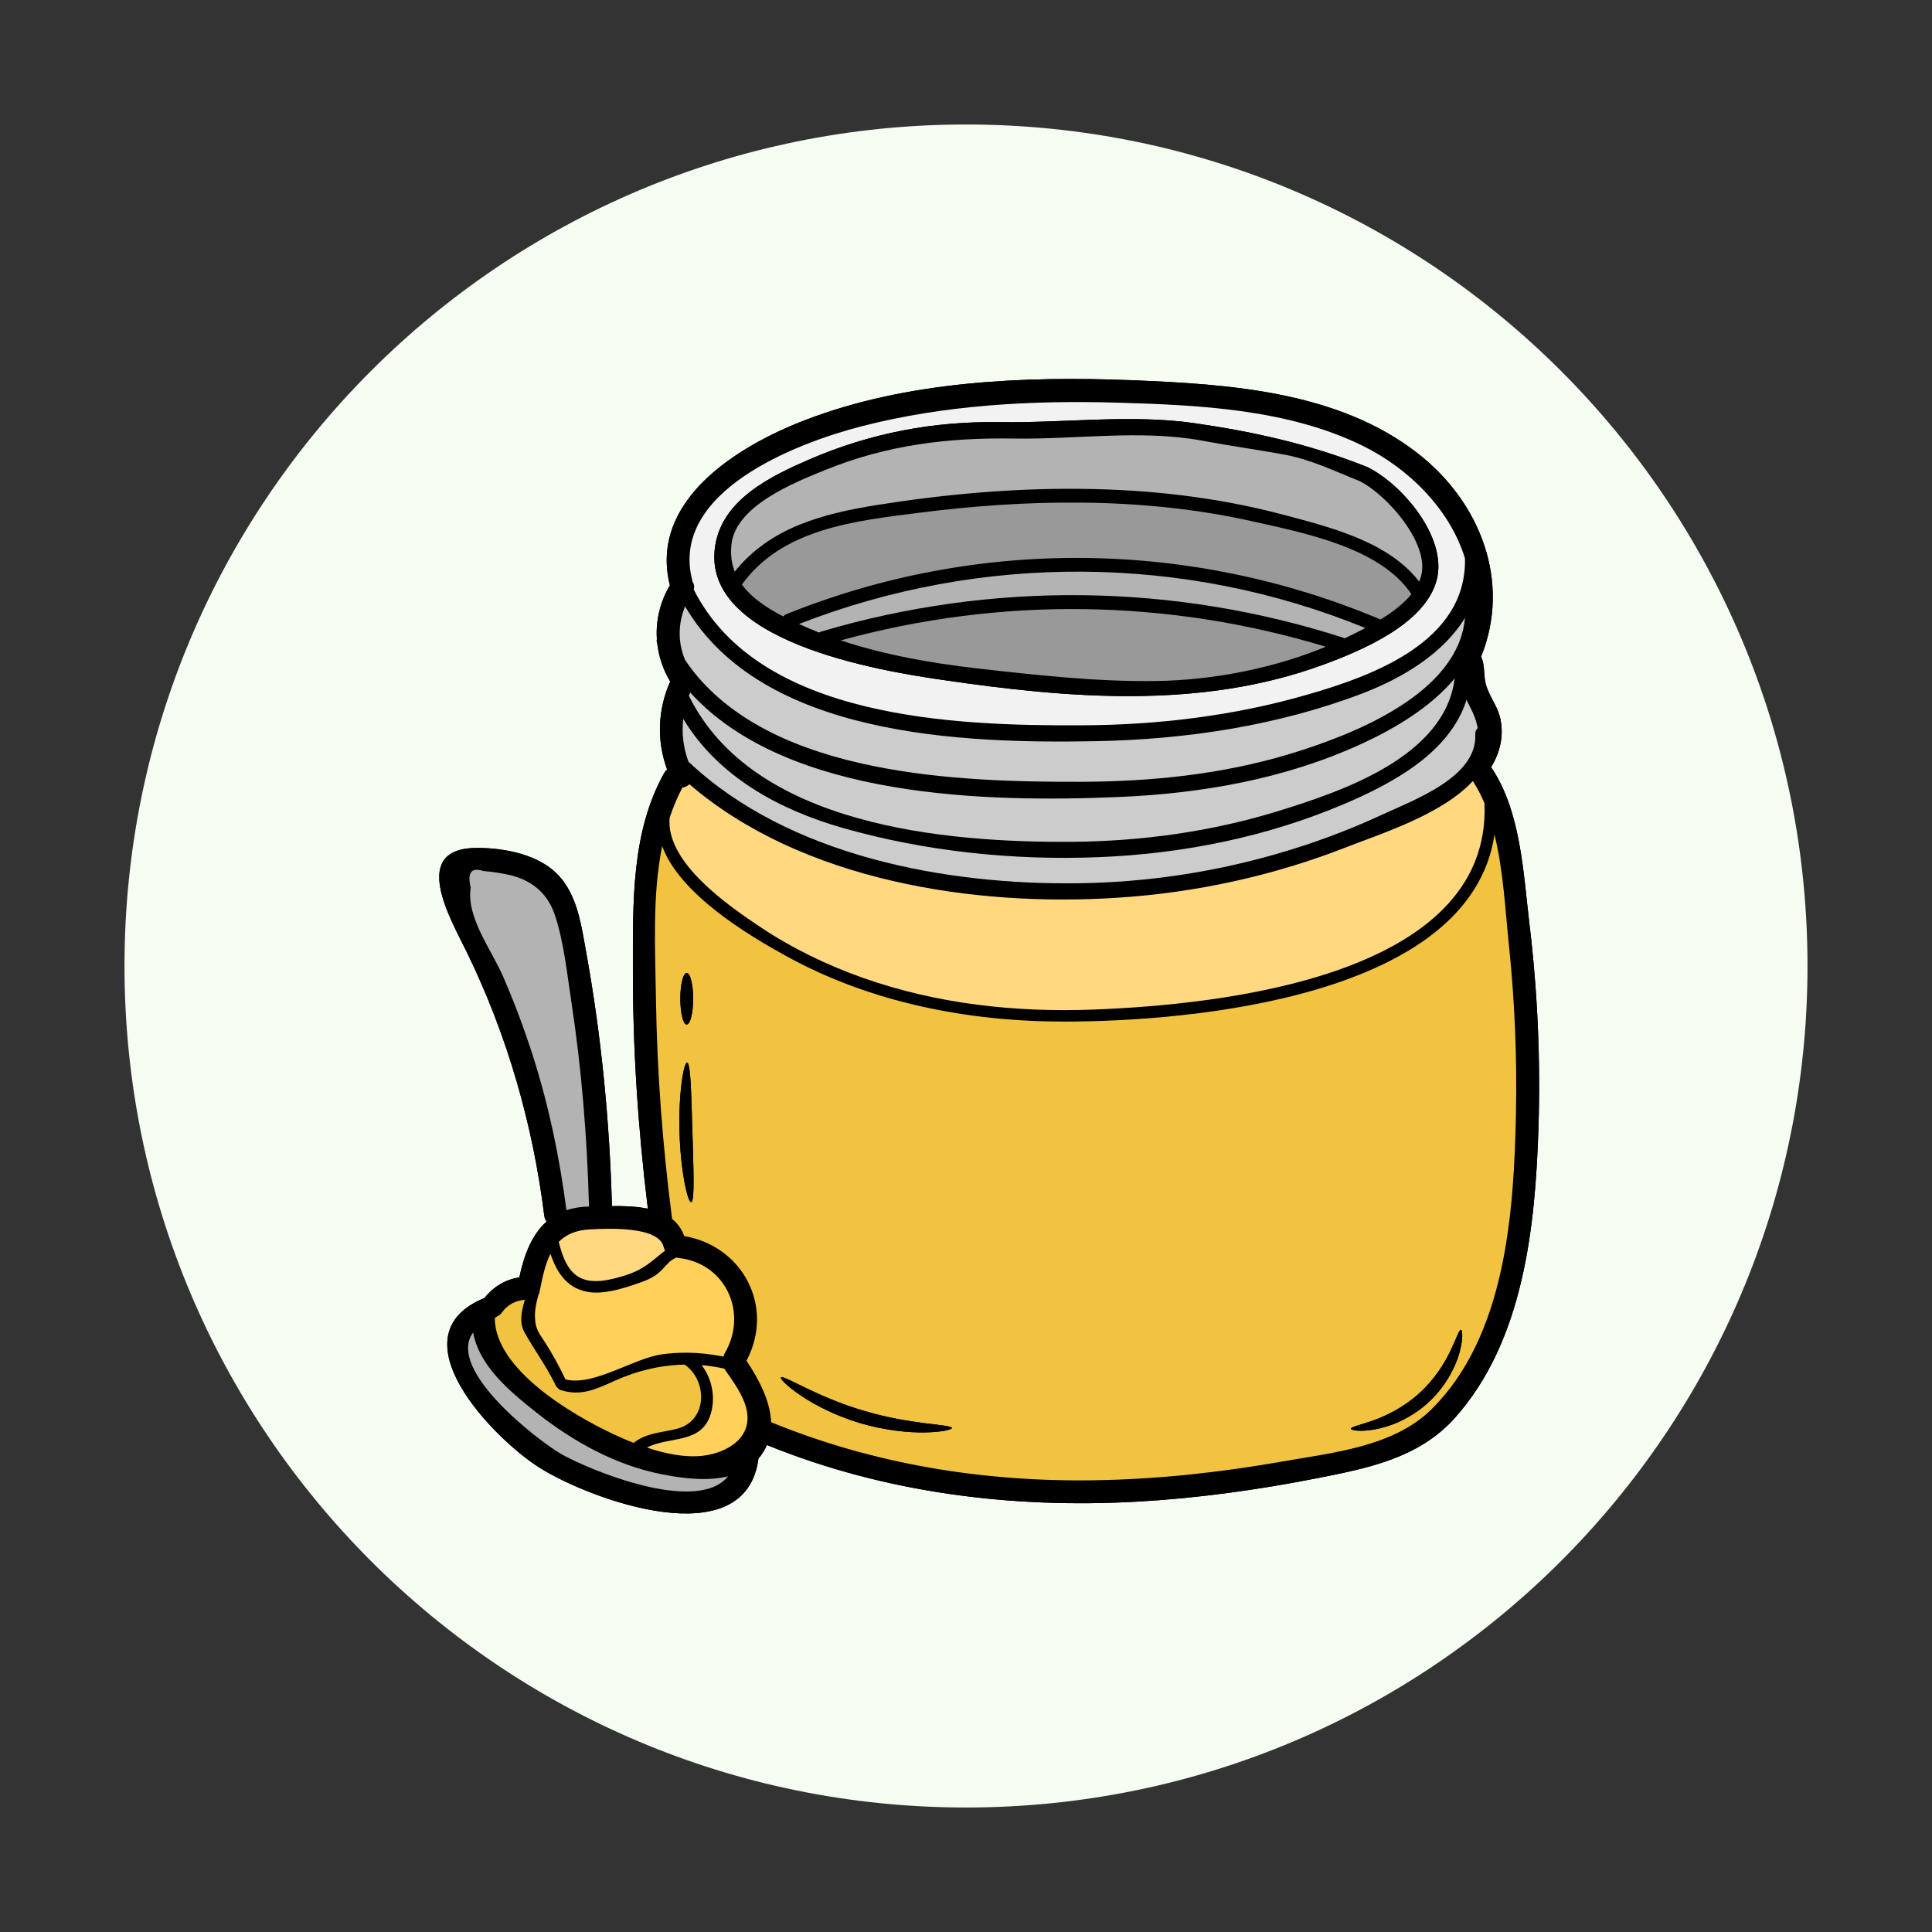 <svg xmlns="http://www.w3.org/2000/svg" xmlns:xlink="http://www.w3.org/1999/xlink" width="500" zoomAndPan="magnify" viewBox="0 0 375 375" height="500" preserveAspectRatio="xMidYMid meet" version="1.0"><rect x="0" y="0" width="375" height="375" fill="#333333" stroke="none"/><defs><clipPath id="b02bbd1eeb"><path d="M 24.164 24.164 L 350.836 24.164 L 350.836 350.836 L 24.164 350.836 Z M 24.164 24.164 " clip-rule="nonzero"/></clipPath><clipPath id="c723014156"><path d="M 187.5 24.164 C 97.293 24.164 24.164 97.293 24.164 187.5 C 24.164 277.707 97.293 350.836 187.5 350.836 C 277.707 350.836 350.836 277.707 350.836 187.5 C 350.836 97.293 277.707 24.164 187.5 24.164 Z M 187.5 24.164 " clip-rule="nonzero"/></clipPath><clipPath id="a58f868d2d"><path d="M 0.164 0.164 L 326.836 0.164 L 326.836 326.836 L 0.164 326.836 Z M 0.164 0.164 " clip-rule="nonzero"/></clipPath><clipPath id="aae182b880"><path d="M 163.5 0.164 C 73.293 0.164 0.164 73.293 0.164 163.5 C 0.164 253.707 73.293 326.836 163.5 326.836 C 253.707 326.836 326.836 253.707 326.836 163.5 C 326.836 73.293 253.707 0.164 163.5 0.164 Z M 163.5 0.164 " clip-rule="nonzero"/></clipPath><clipPath id="e2df576534"><rect x="0" width="327" y="0" height="327"/></clipPath><clipPath id="e75a557305"><path d="M 85 73 L 298.969 73 L 298.969 294 L 85 294 Z M 85 73 " clip-rule="nonzero"/></clipPath></defs><g clip-path="url(#b02bbd1eeb)"><g clip-path="url(#c723014156)"><g transform="matrix(1, 0, 0, 1, 24, 24)"><g clip-path="url(#e2df576534)"><g clip-path="url(#a58f868d2d)"><g clip-path="url(#aae182b880)"><path fill="#f5fcf2" d="M 0.164 0.164 L 326.836 0.164 L 326.836 326.836 L 0.164 326.836 Z M 0.164 0.164 " fill-opacity="1" fill-rule="nonzero"/></g></g></g></g></g></g><g clip-path="url(#e75a557305)"><path fill="#000000" d="M 105.645 235.988 C 105.703 236.434 105.867 236.805 106.105 237.098 C 103.285 239.586 101.746 243.457 100.801 247.945 C 98.121 248.332 95.746 249.773 94.043 251.938 C 76.223 259.242 95.875 279.277 104.676 284.848 C 114.52 291.07 144.742 302.188 147.215 283.098 C 147.945 282.254 148.461 281.379 148.863 280.477 C 171.699 289.766 196.371 292.848 220.918 291.457 C 232.578 290.789 244.184 289.176 255.652 286.918 C 265.512 284.977 275.355 283.039 282.348 275.258 C 295.738 260.324 297.996 238.125 298.613 219.008 C 299.035 205.719 298.441 192.391 296.848 179.207 C 295.664 169.324 295.18 157.387 289.418 148.902 C 291.152 146.086 291.934 142.859 291.207 139.461 C 290.613 136.738 288.613 134.707 288.227 131.961 C 287.988 130.199 288.141 128.922 287.488 127.445 C 293.336 112.895 287.344 97.496 275.219 88.027 C 259.766 75.938 238.535 74.559 219.672 73.801 C 198.77 72.977 176.035 73.938 156.289 81.535 C 143.059 86.617 125.93 97.203 130.027 113.621 C 128.121 116.816 127.262 120.449 127.5 124.035 C 127.441 124.301 127.457 124.602 127.578 124.91 C 127.871 127.477 128.703 129.992 130.094 132.277 C 127.648 137.77 127.441 143.746 129.484 149.359 C 129.277 149.539 129.082 149.762 128.918 150.043 C 122.488 161.559 122.859 175.25 122.848 188.082 C 122.816 203.637 123.852 219.172 125.75 234.613 C 123.512 234.141 121.07 234.074 118.777 234.098 C 118.324 217.574 116.727 201.121 113.781 184.852 C 112.742 179.145 111.961 172.645 107.145 168.742 C 103.344 165.66 97.609 164.621 92.844 164.578 C 79.184 164.434 87.504 178.434 90.621 184.836 C 98.457 200.914 103.438 218.238 105.645 235.988 " fill-opacity="1" fill-rule="nonzero"/><path fill="#000000" d="M 114.324 234.184 C 113.973 220.879 112.906 207.625 110.906 194.469 C 110.059 188.957 109.48 183.074 107.754 177.754 C 106.398 173.59 103.566 171.117 99.453 169.961 C 97.598 169.516 95.734 169.215 93.82 169.066 C 91.48 168.285 90.664 169.367 91.359 172.297 C 90.5 178.141 95.359 184.227 97.719 189.695 C 99.867 194.664 101.762 199.719 103.41 204.871 C 106.547 214.664 108.621 224.711 109.945 234.891 C 111.227 234.461 112.684 234.227 114.324 234.184 Z M 129.098 242.75 C 128.98 242.539 128.875 242.316 128.805 242.039 C 127.887 237.945 117.867 238.461 114.684 238.613 C 111.781 238.734 109.84 239.637 108.449 241.055 C 109.113 243.621 110.031 246.57 112.434 247.918 C 115.004 249.355 118.547 248.398 121.184 247.609 C 124.375 246.648 125.973 245.293 128.402 243.277 C 128.652 243.086 128.875 242.914 129.098 242.75 Z M 131.512 277.293 C 137.324 275.73 137.383 268.016 132.902 264.871 C 128.273 264.961 123.723 266.008 119.207 268.059 C 115.586 269.688 112.742 271.047 108.812 269.809 C 108.547 269.715 108.383 269.566 108.254 269.391 C 108.117 269.285 107.988 269.172 107.895 268.977 C 106.148 265.301 103.773 262.133 101.805 258.617 C 100.727 256.676 101.246 254.441 101.867 252.289 C 100.133 252.426 98.5 253.223 97.469 254.703 C 97.188 255.121 96.828 255.371 96.457 255.523 C 96.344 255.637 96.207 255.746 96.039 255.832 C 96.039 265.816 111.172 274.668 119.004 278.34 C 120.238 278.918 121.57 279.516 122.984 280.059 C 125.57 278.043 128.43 278.102 131.512 277.293 Z M 141.309 286.555 C 137.219 287.559 132.43 286.934 128.652 286.195 C 119.543 284.445 111.156 279.781 103.953 274.043 C 98.844 269.98 93.051 265.164 91.832 258.648 C 86.488 265.816 104.434 279.629 108.906 282.211 C 114.223 285.25 135.273 294.051 141.309 286.555 Z M 140.699 262.605 C 145.203 254.871 140.91 245.25 131.812 244.184 C 131.633 244.168 131.469 244.125 131.32 244.082 C 129.719 244.691 129.023 246.141 127.719 247.164 C 126.316 248.289 124.738 248.789 123.07 249.355 C 120.418 250.23 117.391 251.148 114.562 250.828 C 110.168 250.289 108.09 247.07 106.844 243.359 C 105.895 245.234 105.379 247.516 104.898 249.945 C 104.891 250.082 104.844 250.188 104.801 250.305 C 104.785 250.691 104.676 251.062 104.492 251.371 C 104.074 252.969 103.73 254.41 103.867 256.145 C 104.012 258.16 104.742 258.898 105.797 260.562 C 107.285 262.871 108.578 265.27 109.758 267.742 C 115.184 269.121 122.848 263.699 128.414 262.883 C 129.973 262.66 131.496 262.562 133.023 262.562 C 133.109 262.547 133.188 262.547 133.289 262.562 C 135.676 262.574 138.062 262.84 140.434 263.312 C 140.477 263.09 140.551 262.855 140.699 262.605 Z M 136.406 282.562 C 141.203 281.988 146.117 279.055 144.906 273.586 C 144.285 270.754 142.215 268.031 140.605 265.699 C 140.605 265.688 140.594 265.672 140.594 265.656 C 139.117 265.328 137.648 265.09 136.184 264.977 C 138.227 267.613 138.938 271.285 137.926 274.52 C 136.105 280.375 129.844 278.711 125.57 280.977 C 129.176 282.18 133.023 282.961 136.406 282.562 Z M 282.348 131.684 C 277.797 137.18 270.91 141.316 264.402 144.32 C 249.629 151.137 233.426 154.012 217.262 154.691 C 192.082 155.762 152.777 155.125 133.977 134.422 C 133.883 134.629 133.797 134.836 133.719 135.059 C 146.141 160.285 183.391 163.59 208.23 163.395 C 221.707 163.273 235.172 161.41 248.059 157.438 C 260.73 153.539 280.492 146.781 282.348 131.684 Z M 284.348 119.934 C 280.156 126.809 272.316 131.574 264.496 134.57 C 248.059 140.852 230.207 143.539 212.684 143.863 C 186.695 144.348 147.781 142.973 132.98 117.703 C 131.59 121.074 131.555 124.703 132.969 128.086 C 133.453 128.824 133.992 129.531 134.523 130.227 C 134.566 130.27 134.594 130.32 134.621 130.363 C 150.684 150.562 186.141 151.805 209.645 151.746 C 223.363 151.719 237.172 150.328 250.355 146.336 C 262.641 142.621 283.043 134.656 284.348 119.934 Z M 253.586 134.879 C 266.703 131.133 284.73 124.449 284.348 108.371 C 281.477 98.996 273.59 90.988 264.48 86.516 C 249.973 79.406 232.785 78.617 216.902 78.156 C 200.332 77.672 183.355 78.59 167.254 82.738 C 154.449 86.027 129.855 95.496 134.387 112.715 C 134.402 112.758 134.402 112.816 134.402 112.879 C 134.715 113.305 134.832 113.855 134.652 114.422 C 147.336 139.609 185.547 140.902 209.965 140.781 C 224.695 140.723 239.422 138.957 253.586 134.879 Z M 286.348 142.5 C 286.32 141.969 286.527 141.598 286.82 141.348 C 286.57 139.789 285.891 138.234 285.031 136.629 C 284.879 136.363 284.777 136.086 284.672 135.805 C 281.477 145.941 270.66 151.91 260.848 156.078 C 245.84 162.449 229.617 165.719 213.348 166.371 C 196.75 167.051 179.625 165.273 163.621 160.715 C 151.102 157.137 139.383 150.707 132.621 139.539 C 132.301 142.32 132.621 145.137 133.633 147.848 C 153.059 166.176 183.625 171.824 209.492 171.438 C 222.445 171.246 235.352 169.34 247.797 165.746 C 254.746 163.746 261.527 161.246 268.094 158.207 C 274.406 155.273 286.809 150.844 286.348 142.5 Z M 212.34 195.953 C 236.508 195.027 289.516 189.668 288.141 155.926 C 287.504 154.387 286.75 152.945 285.875 151.598 C 279.906 158.105 267.984 161.824 261.398 164.414 C 247.172 169.992 232.078 173.281 216.84 174.254 C 189.086 176.062 155.652 170.992 133.812 152.219 C 133.441 152.578 132.953 152.816 132.457 152.871 C 131.469 154.734 130.66 156.68 129.984 158.699 C 129.098 167.469 141.77 176.047 147.574 179.934 C 153.766 184.07 160.539 187.344 167.535 189.816 C 181.891 194.887 197.18 196.543 212.34 195.953 Z M 294.246 216.16 C 294.469 205.242 294.012 194.305 292.879 183.445 C 292.195 176.98 291.832 169.117 290.082 161.984 C 285.395 193.582 231.082 198.277 206.684 198.289 C 187.949 198.305 169.062 194.648 152.555 185.547 C 145.352 181.574 131.957 173.633 128.523 164.219 C 126.566 173.883 127.191 184.422 127.32 193.902 C 127.527 208.191 128.625 222.434 130.453 236.598 C 131.484 237.414 132.301 238.496 132.801 239.918 C 144.227 241.875 150.406 253.68 144.895 264.117 C 147.215 267.602 149.531 271.879 149.668 276.043 C 169.578 284.211 190.836 287.648 212.324 287.32 C 224.559 287.141 236.773 285.809 248.82 283.691 C 258.539 281.973 270.422 280.848 277.785 273.602 C 292.32 259.312 293.844 235.234 294.246 216.16 Z M 296.848 179.207 C 298.441 192.391 299.035 205.719 298.613 219.008 C 297.996 238.125 295.738 260.324 282.348 275.258 C 275.355 283.039 265.512 284.977 255.652 286.918 C 244.184 289.176 232.578 290.789 220.918 291.457 C 196.371 292.848 171.699 289.766 148.863 280.477 C 148.461 281.379 147.945 282.254 147.215 283.098 C 144.742 302.188 114.52 291.07 104.676 284.848 C 95.875 279.277 76.215 259.242 94.043 251.938 C 95.746 249.773 98.121 248.332 100.801 247.945 C 101.746 243.457 103.285 239.586 106.105 237.098 C 105.867 236.805 105.703 236.434 105.645 235.988 C 103.438 218.238 98.457 200.914 90.621 184.836 C 87.504 178.434 79.184 164.434 92.844 164.578 C 97.609 164.621 103.344 165.66 107.145 168.742 C 111.961 172.645 112.742 179.145 113.781 184.852 C 116.727 201.121 118.324 217.574 118.777 234.098 C 121.07 234.074 123.512 234.141 125.75 234.613 C 123.852 219.172 122.816 203.637 122.848 188.082 C 122.859 175.25 122.488 161.559 128.918 150.043 C 129.082 149.762 129.277 149.539 129.484 149.359 C 127.441 143.746 127.648 137.77 130.094 132.277 C 128.703 129.992 127.871 127.477 127.578 124.91 C 127.457 124.602 127.441 124.301 127.5 124.035 C 127.262 120.449 128.121 116.816 130.027 113.621 C 125.93 97.203 143.059 86.617 156.289 81.535 C 176.035 73.938 198.77 72.977 219.672 73.801 C 238.535 74.559 259.766 75.938 275.219 88.027 C 287.344 97.496 293.344 112.895 287.488 127.445 C 288.141 128.922 287.988 130.199 288.227 131.961 C 288.613 134.707 290.613 136.738 291.207 139.461 C 291.934 142.859 291.152 146.086 289.418 148.902 C 295.18 157.395 295.664 169.324 296.848 179.207 " fill-opacity="1" fill-rule="nonzero"/></g><path fill="#f2c341" d="M 134.535 193.859 C 134.535 191.086 133.992 188.852 133.289 188.852 C 132.594 188.852 132.051 191.086 132.051 193.859 C 132.051 196.613 132.594 198.855 133.289 198.855 C 133.992 198.855 134.535 196.613 134.535 193.859 Z M 134.164 233.336 C 134.859 233.25 134.609 227.199 134.402 219.781 C 134.164 212.367 134.078 206.328 133.367 206.262 C 132.703 206.203 131.664 212.297 131.898 219.852 C 132.105 227.422 133.496 233.422 134.164 233.336 Z M 184.75 277.184 C 184.723 276.434 176.84 276.59 167.699 273.836 C 158.539 271.184 152.004 266.754 151.574 267.355 C 151.379 267.613 152.777 269.078 155.473 270.898 C 158.168 272.727 162.219 274.812 166.984 276.238 C 171.77 277.645 176.309 278.086 179.547 278.031 C 182.781 277.973 184.75 277.5 184.75 277.184 Z M 283.211 262.797 C 284.02 259.98 283.891 258.16 283.574 258.117 C 283.211 258.051 282.715 259.715 281.547 262.16 C 280.391 264.605 278.422 267.793 275.398 270.504 C 272.387 273.215 268.996 274.84 266.465 275.73 C 263.914 276.633 262.215 276.949 262.215 277.32 C 262.223 277.629 264.035 277.957 266.91 277.434 C 269.77 276.934 273.691 275.406 277.074 272.367 C 280.449 269.336 282.391 265.586 283.211 262.797 Z M 292.879 183.445 C 294.012 194.305 294.469 205.242 294.246 216.16 C 293.844 235.234 292.32 259.312 277.785 273.602 C 270.422 280.848 258.539 281.973 248.82 283.691 C 236.773 285.809 224.559 287.141 212.324 287.32 C 190.836 287.648 169.578 284.211 149.668 276.043 C 149.531 271.879 147.215 267.602 144.895 264.117 C 150.406 253.68 144.227 241.875 132.801 239.918 C 132.301 238.496 131.484 237.414 130.453 236.598 C 128.625 222.434 127.527 208.191 127.32 193.902 C 127.191 184.422 126.566 173.883 128.523 164.219 C 131.957 173.633 145.352 181.574 152.555 185.547 C 169.062 194.648 187.949 198.305 206.684 198.289 C 231.082 198.277 285.395 193.582 290.082 161.984 C 291.832 169.117 292.195 176.98 292.879 183.445 " fill-opacity="1" fill-rule="nonzero"/><path fill="#ffd880" d="M 288.141 155.926 C 289.516 189.668 236.508 195.027 212.34 195.953 C 197.18 196.543 181.891 194.887 167.535 189.816 C 160.539 187.344 153.766 184.07 147.574 179.934 C 141.77 176.047 129.098 167.469 129.984 158.699 C 130.66 156.68 131.469 154.734 132.457 152.871 C 132.953 152.816 133.441 152.578 133.812 152.219 C 155.652 170.992 189.086 176.062 216.84 174.254 C 232.078 173.281 247.172 169.992 261.398 164.414 C 267.984 161.824 279.906 158.105 285.875 151.598 C 286.75 152.945 287.504 154.387 288.141 155.926 " fill-opacity="1" fill-rule="nonzero"/><path fill="#cccccc" d="M 286.82 141.348 C 286.527 141.598 286.32 141.969 286.348 142.5 C 286.809 150.844 274.406 155.273 268.094 158.207 C 261.527 161.246 254.746 163.746 247.797 165.746 C 235.352 169.34 222.445 171.246 209.492 171.438 C 183.625 171.824 153.059 166.176 133.633 147.848 C 132.621 145.137 132.301 142.32 132.621 139.539 C 139.383 150.707 151.102 157.137 163.621 160.715 C 179.625 165.273 196.75 167.051 213.348 166.371 C 229.617 165.719 245.84 162.449 260.848 156.078 C 270.66 151.91 281.477 145.941 284.672 135.805 C 284.777 136.086 284.879 136.363 285.031 136.629 C 285.891 138.234 286.57 139.789 286.82 141.348 " fill-opacity="1" fill-rule="nonzero"/><path fill="#f2f2f2" d="M 278.867 112.551 C 281 104.359 272.156 93.941 265.383 90.652 C 265.34 90.637 265.289 90.637 265.246 90.625 C 265.176 90.574 265.105 90.531 265.012 90.5 C 254.066 86.195 243.59 83.848 231.883 82.145 C 219.629 80.367 206.477 82.129 194.098 81.934 C 181.141 81.742 168.984 84.043 157.043 89.195 C 149.609 92.43 140.242 96.93 138.824 105.898 C 135.855 124.508 170.688 130.184 182.809 131.949 C 207.406 135.562 233.188 137.754 256.957 128.973 C 264.316 126.258 276.629 121.117 278.867 112.551 Z M 284.348 108.371 C 284.73 124.449 266.703 131.133 253.586 134.879 C 239.422 138.957 224.695 140.723 209.965 140.781 C 185.547 140.902 147.336 139.609 134.652 114.422 C 134.832 113.855 134.715 113.305 134.402 112.879 C 134.402 112.816 134.402 112.758 134.387 112.715 C 129.855 95.496 154.449 86.027 167.254 82.738 C 183.355 78.59 200.332 77.672 216.902 78.156 C 232.785 78.617 249.973 79.406 264.48 86.516 C 273.59 90.988 281.477 98.996 284.348 108.371 " fill-opacity="1" fill-rule="nonzero"/><path fill="#000000" d="M 283.574 258.117 C 283.891 258.16 284.02 259.98 283.211 262.797 C 282.391 265.586 280.449 269.336 277.074 272.367 C 273.691 275.406 269.77 276.934 266.91 277.434 C 264.035 277.957 262.223 277.629 262.215 277.32 C 262.215 276.949 263.914 276.633 266.465 275.73 C 268.996 274.84 272.387 273.215 275.398 270.504 C 278.422 267.793 280.391 264.605 281.547 262.16 C 282.715 259.715 283.211 258.051 283.574 258.117 " fill-opacity="1" fill-rule="nonzero"/><path fill="#000000" d="M 224.402 132.184 C 235.23 132.035 247.07 129.785 257.336 125.531 C 226.609 116.215 194.141 115.785 163.191 124.301 C 171.727 127.133 180.695 128.703 189.566 129.727 C 200.992 131.031 212.906 132.352 224.402 132.184 Z M 261.988 123.426 C 262.918 122.965 263.941 122.465 265.012 121.898 C 229.883 107.539 190.414 107.348 155.086 121.117 C 156.375 121.711 157.68 122.258 159.012 122.781 C 159.121 122.703 159.223 122.629 159.387 122.586 C 192.527 112.789 227.691 113.176 260.609 123.742 C 260.746 123.785 260.832 123.84 260.934 123.922 C 261.277 123.754 261.648 123.605 261.988 123.426 Z M 267.949 120.242 C 270.23 118.867 272.406 117.23 273.949 115.324 C 267.973 106.316 253.172 103.453 243.23 101.219 C 232.301 98.754 221.098 97.664 209.895 97.555 C 199.359 97.453 188.844 98.191 178.395 99.527 C 166.066 101.098 151.84 102.566 144.004 113.469 C 145.934 116.105 148.922 118.051 152.031 119.648 C 152.168 119.488 152.332 119.34 152.586 119.23 C 189.609 104.258 231.168 104.715 267.949 120.242 Z M 275.855 111.719 C 277.488 105.453 269.203 96 263.855 93.363 C 258.891 91.391 254.305 89.109 248.977 88.18 C 243.781 87.238 238.562 86.516 233.359 85.535 C 221.598 83.348 208.77 85.312 196.844 85.125 C 184.086 84.902 172.215 86.352 160.316 91.168 C 154.375 93.582 142.836 98.086 141.977 105.633 C 141.754 107.648 142.004 109.398 142.613 110.953 C 149.445 102.402 159.652 99.707 170.246 98.016 C 183.34 95.93 196.633 94.738 209.895 94.887 C 223.055 95.023 236.27 96.5 249 99.887 C 258.016 102.277 269.469 105.082 275.453 112.879 C 275.617 112.508 275.754 112.121 275.855 111.719 Z M 265.383 90.652 C 272.156 93.941 281 104.359 278.867 112.551 C 276.629 121.117 264.316 126.258 256.957 128.973 C 233.188 137.754 207.406 135.562 182.809 131.949 C 170.688 130.184 135.855 124.508 138.824 105.898 C 140.242 96.93 149.609 92.43 157.043 89.195 C 168.984 84.043 181.141 81.742 194.098 81.934 C 206.477 82.129 219.629 80.367 231.883 82.145 C 243.59 83.848 254.066 86.195 265.012 90.5 C 265.105 90.531 265.176 90.574 265.246 90.625 C 265.289 90.637 265.34 90.637 265.383 90.652 " fill-opacity="1" fill-rule="nonzero"/><path fill="#cccccc" d="M 264.496 134.57 C 272.316 131.574 280.156 126.809 284.348 119.934 C 283.043 134.656 262.641 142.621 250.355 146.336 C 237.172 150.328 223.363 151.719 209.645 151.746 C 186.141 151.805 150.684 150.562 134.621 130.363 C 134.594 130.32 134.566 130.27 134.523 130.227 C 133.992 129.531 133.453 128.824 132.969 128.086 C 131.555 124.703 131.59 121.074 132.98 117.703 C 147.781 142.973 186.695 144.348 212.684 143.863 C 230.207 143.539 248.059 140.852 264.496 134.57 " fill-opacity="1" fill-rule="nonzero"/><path fill="#b3b3b3" d="M 263.855 93.363 C 269.203 96 277.488 105.453 275.855 111.719 C 275.754 112.121 275.617 112.508 275.453 112.879 C 269.469 105.082 258.016 102.277 249 99.887 C 236.27 96.5 223.055 95.023 209.895 94.887 C 196.633 94.738 183.34 95.93 170.246 98.016 C 159.652 99.707 149.445 102.402 142.613 110.953 C 142.004 109.398 141.754 107.648 141.977 105.633 C 142.836 98.086 154.375 93.582 160.316 91.168 C 172.215 86.352 184.086 84.902 196.844 85.125 C 208.77 85.312 221.598 83.348 233.359 85.535 C 238.562 86.516 243.781 87.238 248.977 88.18 C 254.305 89.109 258.891 91.391 263.855 93.363 " fill-opacity="1" fill-rule="nonzero"/><path fill="#cccccc" d="M 264.402 144.32 C 270.91 141.316 277.797 137.18 282.348 131.684 C 280.492 146.781 260.73 153.539 248.059 157.438 C 235.172 161.41 221.707 163.273 208.23 163.395 C 183.391 163.59 146.141 160.285 133.719 135.059 C 133.797 134.836 133.883 134.629 133.977 134.422 C 152.777 155.125 192.082 155.762 217.262 154.691 C 233.426 154.012 249.629 151.137 264.402 144.32 " fill-opacity="1" fill-rule="nonzero"/><path fill="#999999" d="M 273.949 115.324 C 272.406 117.23 270.23 118.867 267.949 120.242 C 231.168 104.715 189.609 104.258 152.586 119.23 C 152.332 119.34 152.168 119.488 152.031 119.648 C 148.922 118.051 145.934 116.105 144.004 113.469 C 151.84 102.566 166.066 101.098 178.395 99.527 C 188.844 98.191 199.359 97.453 209.895 97.555 C 221.098 97.664 232.301 98.754 243.23 101.219 C 253.172 103.453 267.973 106.316 273.949 115.324 " fill-opacity="1" fill-rule="nonzero"/><path fill="#b3b3b3" d="M 265.012 121.898 C 263.941 122.465 262.918 122.965 261.988 123.426 C 261.648 123.605 261.277 123.754 260.934 123.922 C 260.832 123.84 260.746 123.785 260.609 123.742 C 227.691 113.176 192.527 112.789 159.387 122.586 C 159.223 122.629 159.121 122.703 159.012 122.781 C 157.68 122.258 156.375 121.711 155.086 121.117 C 190.414 107.348 229.883 107.539 265.012 121.898 " fill-opacity="1" fill-rule="nonzero"/><path fill="#999999" d="M 257.336 125.531 C 247.07 129.785 235.23 132.035 224.402 132.184 C 212.906 132.352 200.992 131.031 189.566 129.727 C 180.695 128.703 171.727 127.133 163.191 124.301 C 194.141 115.785 226.609 116.215 257.336 125.531 " fill-opacity="1" fill-rule="nonzero"/><path fill="#000000" d="M 167.699 273.836 C 176.84 276.59 184.723 276.434 184.75 277.184 C 184.75 277.5 182.781 277.973 179.547 278.031 C 176.309 278.086 171.77 277.645 166.984 276.238 C 162.219 274.812 158.168 272.727 155.473 270.898 C 152.777 269.078 151.379 267.613 151.574 267.355 C 152.004 266.754 158.539 271.184 167.699 273.836 " fill-opacity="1" fill-rule="nonzero"/><path fill="#ffd05a" d="M 144.906 273.586 C 146.117 279.055 141.203 281.988 136.406 282.562 C 133.023 282.961 129.176 282.18 125.57 280.977 C 129.844 278.711 136.105 280.375 137.926 274.52 C 138.938 271.285 138.227 267.613 136.184 264.977 C 137.648 265.09 139.117 265.328 140.594 265.656 C 140.594 265.672 140.605 265.688 140.605 265.699 C 142.215 268.031 144.285 270.754 144.906 273.586 " fill-opacity="1" fill-rule="nonzero"/><path fill="#ffd05a" d="M 131.812 244.184 C 140.91 245.25 145.203 254.871 140.699 262.605 C 140.551 262.855 140.477 263.09 140.434 263.312 C 138.062 262.84 135.676 262.574 133.289 262.562 C 133.188 262.547 133.109 262.547 133.023 262.562 C 131.496 262.562 129.973 262.66 128.414 262.883 C 122.848 263.699 115.184 269.121 109.758 267.742 C 108.578 265.27 107.285 262.871 105.797 260.562 C 104.742 258.898 104.012 258.16 103.867 256.145 C 103.73 254.41 104.074 252.969 104.492 251.371 C 104.676 251.062 104.785 250.691 104.801 250.305 C 104.844 250.188 104.891 250.082 104.898 249.945 C 105.379 247.516 105.895 245.234 106.844 243.359 C 108.09 247.07 110.168 250.289 114.562 250.828 C 117.391 251.148 120.418 250.23 123.07 249.355 C 124.738 248.789 126.316 248.289 127.719 247.164 C 129.023 246.141 129.719 244.691 131.32 244.082 C 131.469 244.125 131.633 244.168 131.812 244.184 " fill-opacity="1" fill-rule="nonzero"/><path fill="#b3b3b3" d="M 128.652 286.195 C 132.43 286.934 137.219 287.559 141.309 286.555 C 135.273 294.051 114.223 285.25 108.906 282.211 C 104.434 279.629 86.488 265.816 91.832 258.648 C 93.051 265.164 98.844 269.98 103.953 274.043 C 111.156 279.781 119.543 284.445 128.652 286.195 " fill-opacity="1" fill-rule="nonzero"/><path fill="#000000" d="M 134.402 219.781 C 134.609 227.199 134.859 233.25 134.164 233.336 C 133.496 233.422 132.105 227.422 131.898 219.852 C 131.664 212.297 132.703 206.203 133.367 206.262 C 134.078 206.328 134.164 212.367 134.402 219.781 " fill-opacity="1" fill-rule="nonzero"/><path fill="#000000" d="M 133.289 188.852 C 133.992 188.852 134.535 191.086 134.535 193.859 C 134.535 196.613 133.992 198.855 133.289 198.855 C 132.594 198.855 132.051 196.613 132.051 193.859 C 132.051 191.086 132.594 188.852 133.289 188.852 " fill-opacity="1" fill-rule="nonzero"/><path fill="#f2c341" d="M 132.902 264.871 C 137.383 268.016 137.324 275.73 131.512 277.293 C 128.43 278.102 125.57 278.043 122.984 280.059 C 121.57 279.516 120.238 278.918 119.004 278.34 C 111.172 274.668 96.039 265.816 96.039 255.832 C 96.207 255.746 96.344 255.637 96.457 255.523 C 96.828 255.371 97.188 255.121 97.469 254.703 C 98.5 253.223 100.133 252.426 101.867 252.289 C 101.246 254.441 100.727 256.676 101.805 258.617 C 103.773 262.133 106.148 265.301 107.895 268.977 C 107.988 269.172 108.117 269.285 108.254 269.391 C 108.383 269.566 108.547 269.715 108.812 269.809 C 112.742 271.047 115.586 269.688 119.207 268.059 C 123.723 266.008 128.273 264.961 132.902 264.871 " fill-opacity="1" fill-rule="nonzero"/><path fill="#ffd880" d="M 128.805 242.039 C 128.875 242.316 128.98 242.539 129.098 242.75 C 128.875 242.914 128.652 243.086 128.402 243.277 C 125.973 245.293 124.375 246.648 121.184 247.609 C 118.547 248.398 115.004 249.355 112.434 247.918 C 110.031 246.57 109.113 243.621 108.449 241.055 C 109.84 239.637 111.781 238.734 114.684 238.613 C 117.867 238.461 127.887 237.945 128.805 242.039 " fill-opacity="1" fill-rule="nonzero"/><path fill="#b3b3b3" d="M 110.906 194.469 C 112.906 207.625 113.973 220.879 114.324 234.184 C 112.684 234.227 111.227 234.461 109.945 234.891 C 108.621 224.711 106.547 214.664 103.41 204.871 C 101.762 199.719 99.867 194.664 97.719 189.695 C 95.359 184.227 90.5 178.141 91.359 172.297 C 90.664 169.367 91.48 168.285 93.82 169.066 C 95.734 169.215 97.598 169.516 99.453 169.961 C 103.566 171.117 106.398 173.59 107.754 177.754 C 109.48 183.074 110.059 188.957 110.906 194.469 " fill-opacity="1" fill-rule="nonzero"/></svg>
